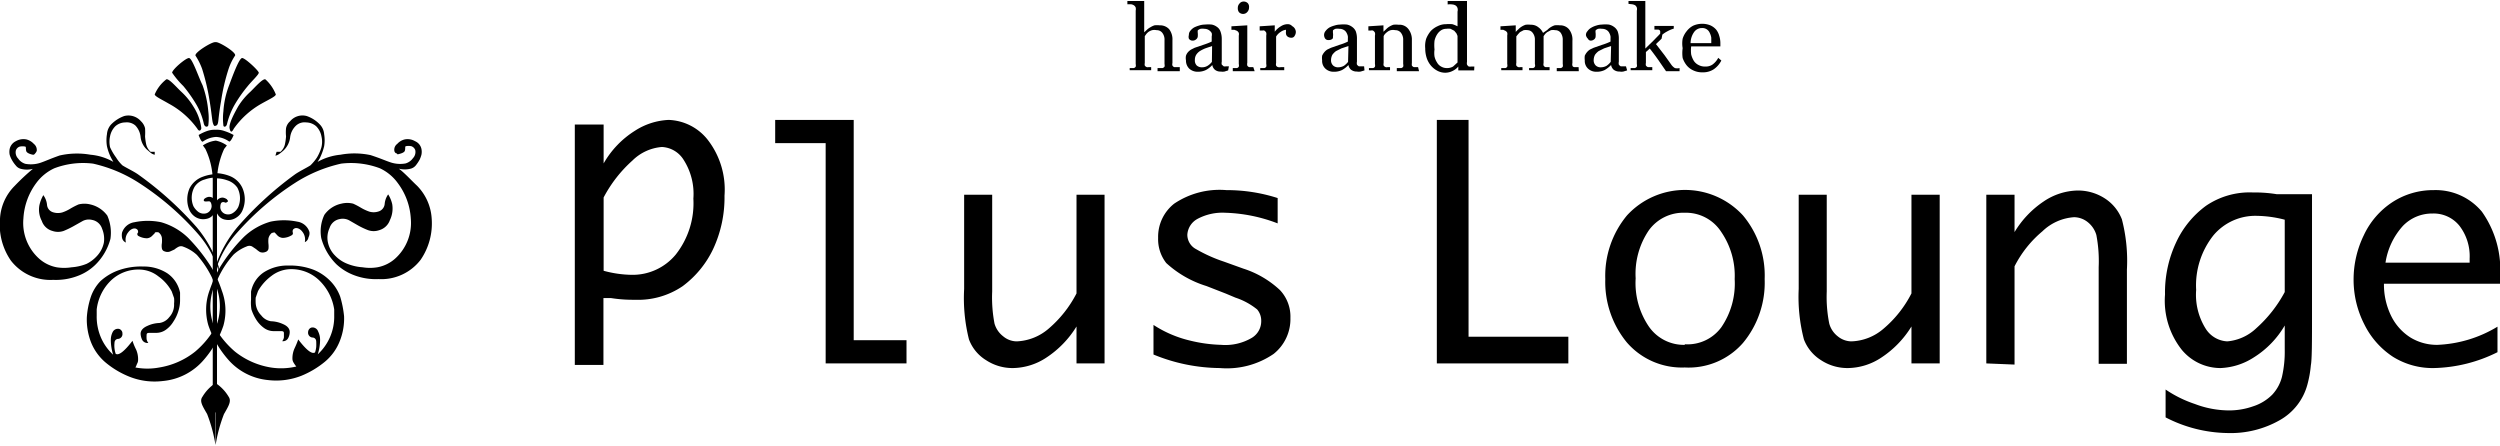 <svg xmlns="http://www.w3.org/2000/svg" viewBox="0 0 129.26 23.04"><defs><style>.cls-1{fill-rule:evenodd;}</style></defs><title>logo</title><g id="Layer_2" data-name="Layer 2"><g id="design"><path d="M42.69,18.79V7.4H40.08V6.2h4.06V17.59h2.73v1.2Z"/><path d="M57.11,10.07v8.72H55.66V16.88a5.13,5.13,0,0,1-1.56,1.61,3.21,3.21,0,0,1-1.72.54,2.49,2.49,0,0,1-1.4-.41,2.13,2.13,0,0,1-.88-1.07,8.74,8.74,0,0,1-.25-2.61V10.07H51.3v5a7.17,7.17,0,0,0,.12,1.66,1.27,1.27,0,0,0,.45.66,1.1,1.1,0,0,0,.7.26A2.69,2.69,0,0,0,54.21,17a6,6,0,0,0,1.45-1.83V10.07Z"/><path d="M59.64,18.33V16.8a5.94,5.94,0,0,0,1.85.8,7.6,7.6,0,0,0,1.65.23,2.69,2.69,0,0,0,1.58-.36,1,1,0,0,0,.49-.88A.89.89,0,0,0,65,16a3.53,3.53,0,0,0-1.12-.61l-.5-.21-1-.39A5.44,5.44,0,0,1,60.3,13.6a2,2,0,0,1-.42-1.3,2.18,2.18,0,0,1,.83-1.77,4.2,4.2,0,0,1,2.7-.7,8.59,8.59,0,0,1,2.65.41v1.31A8.16,8.16,0,0,0,63.35,11a2.74,2.74,0,0,0-1.44.32,1,1,0,0,0-.52.81.84.84,0,0,0,.45.75,7.75,7.75,0,0,0,1.45.65l1,.36A5,5,0,0,1,66.18,15a2,2,0,0,1,.54,1.44,2.3,2.3,0,0,1-.87,1.86,4.28,4.28,0,0,1-2.78.73A9.18,9.18,0,0,1,59.64,18.33Z"/><path d="M81.09,17.41v1.38h-6.8V6.2h1.64V17.41Z"/><path d="M87.11,19a3.76,3.76,0,0,1-3-1.3A4.92,4.92,0,0,1,83,14.43a4.89,4.89,0,0,1,1.12-3.29,4.07,4.07,0,0,1,6,0,4.84,4.84,0,0,1,1.12,3.29,4.87,4.87,0,0,1-1.12,3.3A3.73,3.73,0,0,1,87.11,19Zm0-1.2A2.17,2.17,0,0,0,89,16.92a4,4,0,0,0,.69-2.49A4,4,0,0,0,89,12,2.17,2.17,0,0,0,87.11,11a2.2,2.2,0,0,0-1.86.91,4,4,0,0,0-.68,2.48,4,4,0,0,0,.68,2.49A2.2,2.2,0,0,0,87.11,17.83Z"/><path d="M100.29,10.07v8.72H98.83V16.88a5.13,5.13,0,0,1-1.56,1.61,3.19,3.19,0,0,1-1.72.54,2.49,2.49,0,0,1-1.4-.41,2.18,2.18,0,0,1-.88-1.07A8.74,8.74,0,0,1,93,14.94V10.07h1.45v5a7,7,0,0,0,.13,1.66,1.25,1.25,0,0,0,.44.66,1.13,1.13,0,0,0,.7.26A2.67,2.67,0,0,0,97.38,17a5.88,5.88,0,0,0,1.45-1.83V10.07Z"/><path d="M102.7,18.79V10.07h1.46V12a5,5,0,0,1,1.5-1.58,3.24,3.24,0,0,1,1.76-.57,2.56,2.56,0,0,1,1.41.41,2.25,2.25,0,0,1,.88,1.08,8.52,8.52,0,0,1,.26,2.6v4.87h-1.46v-5a7.17,7.17,0,0,0-.12-1.66,1.31,1.31,0,0,0-.44-.66,1.15,1.15,0,0,0-.71-.26,2.61,2.61,0,0,0-1.64.73,5.74,5.74,0,0,0-1.44,1.81v5.08Z"/><path d="M118.13,16.83a4.79,4.79,0,0,1-1.6,1.65,3.41,3.41,0,0,1-1.72.55,2.6,2.6,0,0,1-2-.94,4.09,4.09,0,0,1-.87-2.86,6.09,6.09,0,0,1,.58-2.71,4.87,4.87,0,0,1,1.54-1.88,4,4,0,0,1,2.4-.69c.28,0,.69,0,1.25.09l.37,0h1.46v6.17c0,1.46,0,2.36-.06,2.68a5.73,5.73,0,0,1-.18,1,3,3,0,0,1-1.42,1.83,5.13,5.13,0,0,1-2.7.67,7.16,7.16,0,0,1-3.21-.81V20.14a6.15,6.15,0,0,0,1.52.75,5,5,0,0,0,1.74.33,3.7,3.7,0,0,0,1.26-.21,2.44,2.44,0,0,0,1-.61,2.11,2.11,0,0,0,.5-.93,5.81,5.81,0,0,0,.14-1.4Zm0-1.73V11.36a6,6,0,0,0-1.44-.2,2.83,2.83,0,0,0-2.24,1,4.16,4.16,0,0,0-.9,2.83,3.3,3.3,0,0,0,.49,2,1.4,1.4,0,0,0,1.12.66,2.49,2.49,0,0,0,1.5-.68A6.79,6.79,0,0,0,118.13,15.1Z"/><path d="M129.13,18.21a7.7,7.7,0,0,1-3.29.82,3.87,3.87,0,0,1-2.11-.58,4.24,4.24,0,0,1-1.48-1.67,5.07,5.07,0,0,1-.56-2.33,5.23,5.23,0,0,1,.53-2.29,4.13,4.13,0,0,1,1.48-1.71,3.87,3.87,0,0,1,2.13-.62,3.11,3.11,0,0,1,2.49,1.11,5.19,5.19,0,0,1,.94,3.42v.31h-6a3.68,3.68,0,0,0,.37,1.66,2.75,2.75,0,0,0,1,1.12,2.62,2.62,0,0,0,1.4.38,6.48,6.48,0,0,0,3.1-.94Zm-5.79-4.63h4.35v-.21a2.58,2.58,0,0,0-.53-1.7,1.71,1.71,0,0,0-1.39-.63,2.09,2.09,0,0,0-1.53.64A3.64,3.64,0,0,0,123.34,13.58Z"/><path d="M31.21,8.45a4.8,4.8,0,0,1,1.62-1.69,3.5,3.5,0,0,1,1.74-.56,2.69,2.69,0,0,1,2,1,4.2,4.2,0,0,1,.89,2.92,6.29,6.29,0,0,1-.59,2.76,5.11,5.11,0,0,1-1.58,1.92,4.09,4.09,0,0,1-2.44.7c-.28,0-.7,0-1.27-.09l-.38,0v3.46H29.72V6.44h1.49Zm0,1.76V14a5.78,5.78,0,0,0,1.47.21,2.89,2.89,0,0,0,2.26-1.05,4.28,4.28,0,0,0,.91-2.89,3.26,3.26,0,0,0-.5-2,1.4,1.4,0,0,0-1.13-.67,2.44,2.44,0,0,0-1.52.7A6.82,6.82,0,0,0,31.21,10.21Z"/><path d="M61,3.68H59.85V3.52H60l.11,0a.23.23,0,0,0,.1-.07.29.29,0,0,0,0-.14V2.08a.57.57,0,0,0-.12-.39.36.36,0,0,0-.29-.13.59.59,0,0,0-.23,0,.66.66,0,0,0-.19.09.68.68,0,0,0-.12.12l-.07.1V3.26a.28.28,0,0,0,0,.13.21.21,0,0,0,.1.08.19.19,0,0,0,.1,0l.13,0v.16H58.41V3.52h.11l.1,0a.18.18,0,0,0,.1-.07.29.29,0,0,0,0-.14V.55a.41.41,0,0,0,0-.16.25.25,0,0,0-.1-.12.37.37,0,0,0-.15-.05l-.18,0V.05l.87,0,0,0V1.67h0l.15-.14a.83.83,0,0,1,.17-.12,1,1,0,0,1,.21-.1,1.1,1.1,0,0,1,.27,0,.63.63,0,0,1,.49.2.86.86,0,0,1,.17.57V3.26a.23.23,0,0,0,0,.13.18.18,0,0,0,.09.08l.1,0H61Z"/><path d="M63.5,3.64l-.19.06a.58.58,0,0,1-.19,0,.45.45,0,0,1-.3-.09.41.41,0,0,1-.14-.25h0a1.15,1.15,0,0,1-.33.26.93.93,0,0,1-.42.09.64.64,0,0,1-.44-.16.58.58,0,0,1-.17-.43.61.61,0,0,1,0-.24.52.52,0,0,1,.11-.19.7.7,0,0,1,.16-.13l.18-.09.44-.15a3.76,3.76,0,0,0,.44-.17V2s0-.06,0-.12a.37.37,0,0,0,0-.17.43.43,0,0,0-.38-.22.65.65,0,0,0-.2,0,.43.43,0,0,0-.14.08.5.5,0,0,0,0,.14,1.11,1.11,0,0,1,0,.17.21.21,0,0,1-.08.15.27.27,0,0,1-.2.07A.22.22,0,0,1,61.47,2a.32.32,0,0,1,0-.19.31.31,0,0,1,.07-.21.7.7,0,0,1,.2-.18A1.56,1.56,0,0,1,62,1.32a1,1,0,0,1,.3-.05,1.83,1.83,0,0,1,.35,0,.66.66,0,0,1,.27.12.47.47,0,0,1,.18.23,1.09,1.09,0,0,1,.07.39c0,.23,0,.43,0,.61s0,.36,0,.57a.33.33,0,0,0,0,.15l.1.09a.33.33,0,0,0,.12,0h.15Zm-.83-1.26-.35.12a1.83,1.83,0,0,0-.28.14.68.68,0,0,0-.19.19.5.5,0,0,0-.07.27.37.37,0,0,0,.1.29.4.4,0,0,0,.27.09.55.55,0,0,0,.29-.08.85.85,0,0,0,.22-.2Z"/><path d="M64.87,3.68H63.74V3.52h.11l.1,0a.15.15,0,0,0,.1-.07.29.29,0,0,0,0-.14V1.84a.29.29,0,0,0,0-.14.27.27,0,0,0-.1-.11l-.13-.05-.15,0V1.36l.82-.05,0,0V3.25a.29.29,0,0,0,0,.14.16.16,0,0,0,.1.08l.1,0,.11,0ZM64.58.39a.33.33,0,0,1-.09.23.28.28,0,0,1-.22.1.29.29,0,0,1-.21-.09A.33.33,0,0,1,64,.41a.32.32,0,0,1,.09-.23.26.26,0,0,1,.21-.1.29.29,0,0,1,.22.09A.29.29,0,0,1,64.58.39Z"/><path d="M67,1.64a.37.37,0,0,1-.06.21.18.18,0,0,1-.18.1.3.3,0,0,1-.2-.07.21.21,0,0,1-.07-.15.31.31,0,0,1,0-.1s0-.06,0-.09a.57.57,0,0,0-.26.1.75.75,0,0,0-.25.25V3.26a.25.25,0,0,0,0,.13.16.16,0,0,0,.1.08.33.33,0,0,0,.15,0l.17,0v.16H65.16V3.52h.11l.1,0a.15.15,0,0,0,.1-.07.29.29,0,0,0,0-.14V1.84a.4.4,0,0,0,0-.15.27.27,0,0,0-.1-.11.18.18,0,0,0-.1,0l-.14,0V1.36l.78-.05,0,0v.33h0a1.11,1.11,0,0,1,.33-.29.65.65,0,0,1,.33-.1.3.3,0,0,1,.24.1A.36.36,0,0,1,67,1.64Z"/><path d="M70.55,3.64l-.2.06a.58.58,0,0,1-.19,0,.49.49,0,0,1-.3-.09.41.41,0,0,1-.14-.25h0a1.3,1.3,0,0,1-.33.26.94.94,0,0,1-.43.09.61.61,0,0,1-.43-.16.54.54,0,0,1-.17-.43.88.88,0,0,1,0-.24.76.76,0,0,1,.12-.19.64.64,0,0,1,.15-.13l.19-.09.43-.15a2.69,2.69,0,0,0,.44-.17V2a.68.68,0,0,0,0-.12.58.58,0,0,0-.06-.17.37.37,0,0,0-.13-.15.44.44,0,0,0-.25-.07.65.65,0,0,0-.2,0,.36.36,0,0,0-.13.08,1.15,1.15,0,0,0,0,.14.52.52,0,0,1,0,.17A.19.19,0,0,1,68.9,2a.28.28,0,0,1-.21.07A.19.19,0,0,1,68.52,2a.33.33,0,0,1-.06-.19.32.32,0,0,1,.08-.21.7.7,0,0,1,.2-.18A1.27,1.27,0,0,1,69,1.32a1,1,0,0,1,.29-.05,1.75,1.75,0,0,1,.35,0,.66.66,0,0,1,.27.12.55.55,0,0,1,.19.23,1.1,1.1,0,0,1,.06.39c0,.23,0,.43,0,.61v.57a.33.33,0,0,0,0,.15.3.3,0,0,0,.1.09l.11,0h.16Zm-.83-1.26-.36.12-.28.14a.85.85,0,0,0-.19.19.6.6,0,0,0-.07.27.37.37,0,0,0,.11.29.37.37,0,0,0,.26.09.61.61,0,0,0,.3-.08,1,1,0,0,0,.21-.2Z"/><path d="M73.37,3.68H72.22V3.52h.12l.11,0a.18.18,0,0,0,.1-.07.29.29,0,0,0,0-.14V2.08a.57.57,0,0,0-.12-.39.36.36,0,0,0-.29-.13.59.59,0,0,0-.23,0,.51.51,0,0,0-.18.09.77.77,0,0,0-.13.12.37.37,0,0,0-.06.1V3.26a.28.28,0,0,0,0,.13.21.21,0,0,0,.1.08.2.2,0,0,0,.11,0l.12,0v.16H70.78V3.52h.11l.1,0a.15.15,0,0,0,.1-.07.29.29,0,0,0,0-.14V1.84a.33.33,0,0,0,0-.15.27.27,0,0,0-.1-.11.18.18,0,0,0-.11,0l-.13,0V1.36l.78-.05,0,0v.33h0l.14-.13a.83.83,0,0,1,.16-.13,1,1,0,0,1,.21-.1,1.1,1.1,0,0,1,.27,0,.58.58,0,0,1,.5.21A.89.89,0,0,1,73,2V3.26a.39.39,0,0,0,0,.13.2.2,0,0,0,.1.08l.1,0h.12Z"/><path d="M76.22,3.64l-.82,0,0,0V3.44h0a.86.86,0,0,1-.3.23.84.84,0,0,1-.37.09.86.86,0,0,1-.39-.09A1.11,1.11,0,0,1,74,3.41a1.2,1.2,0,0,1-.23-.4,1.6,1.6,0,0,1-.08-.51A1.28,1.28,0,0,1,73.74,2a1.47,1.47,0,0,1,.24-.4,1.16,1.16,0,0,1,.36-.25.94.94,0,0,1,.43-.1,1.87,1.87,0,0,1,.32,0,1.69,1.69,0,0,1,.27.11V.6a.34.34,0,0,0,0-.18.25.25,0,0,0-.09-.13.38.38,0,0,0-.18-.06.88.88,0,0,0-.24,0V.05l1,0,0,0V3.2a.32.32,0,0,0,0,.14.28.28,0,0,0,.09.1.42.42,0,0,0,.13,0h.16Zm-.86-.41V1.86a1.47,1.47,0,0,0-.06-.14l-.11-.13L75,1.49a.69.69,0,0,0-.22,0,.48.48,0,0,0-.26.07.7.7,0,0,0-.21.21,1,1,0,0,0-.14.34,2.14,2.14,0,0,0,0,.45,1.28,1.28,0,0,0,0,.36.93.93,0,0,0,.13.31.53.53,0,0,0,.21.21.58.58,0,0,0,.3.08.61.61,0,0,0,.32-.08Z"/><path d="M81.63,3.68H80.49V3.52h.11l.1,0a.18.18,0,0,0,.1-.07.29.29,0,0,0,0-.14V2.07a.61.61,0,0,0-.11-.38.35.35,0,0,0-.28-.13.73.73,0,0,0-.22,0l-.19.1a.65.65,0,0,0-.12.11l-.07.1V3.26a.25.25,0,0,0,0,.13.16.16,0,0,0,.1.08l.1,0h.11v.16H79.06V3.52h.11l.09,0a.15.15,0,0,0,.1-.07.21.21,0,0,0,0-.14V2.07a.56.56,0,0,0-.12-.38A.34.34,0,0,0,79,1.56a.78.78,0,0,0-.22,0l-.19.1-.11.12s-.06.08-.08.1V3.25a.33.33,0,0,0,0,.14.21.21,0,0,0,.1.08.19.19,0,0,0,.1,0l.12,0v.16H77.62V3.52h.11l.1,0a.15.15,0,0,0,.1-.07.29.29,0,0,0,0-.14V1.83a.32.32,0,0,0,0-.14.24.24,0,0,0-.1-.1l-.11-.05-.14,0V1.36l.79-.05,0,0v.34h0a1.84,1.84,0,0,1,.14-.14.83.83,0,0,1,.16-.13,1,1,0,0,1,.21-.1,1.1,1.1,0,0,1,.27,0,.59.59,0,0,1,.39.13.73.73,0,0,1,.24.29L80,1.55a.85.85,0,0,1,.17-.14,1,1,0,0,1,.21-.1,1.1,1.1,0,0,1,.27,0,.59.59,0,0,1,.47.2.86.86,0,0,1,.18.6V3.26a.25.25,0,0,0,0,.13s0,.06.09.08l.11,0h.12Z"/><path d="M84.13,3.64l-.2.06a.58.58,0,0,1-.19,0,.49.49,0,0,1-.3-.09.41.41,0,0,1-.14-.25h0a1.5,1.5,0,0,1-.33.26.94.94,0,0,1-.43.09.61.61,0,0,1-.43-.16.54.54,0,0,1-.17-.43.88.88,0,0,1,0-.24.76.76,0,0,1,.12-.19.64.64,0,0,1,.15-.13l.19-.09.43-.15a3.14,3.14,0,0,0,.44-.17V2a.68.68,0,0,0,0-.12.58.58,0,0,0-.06-.17.37.37,0,0,0-.13-.15.44.44,0,0,0-.25-.07.65.65,0,0,0-.2,0,.36.36,0,0,0-.13.08.42.42,0,0,0,0,.14,1.11,1.11,0,0,1,0,.17.19.19,0,0,1-.07.15.28.28,0,0,1-.21.07A.19.19,0,0,1,82.1,2,.33.33,0,0,1,82,1.82a.28.28,0,0,1,.08-.21.59.59,0,0,1,.2-.18,1.07,1.07,0,0,1,.26-.11,1,1,0,0,1,.29-.05,1.75,1.75,0,0,1,.35,0,.66.66,0,0,1,.27.12.55.55,0,0,1,.19.23,1.1,1.1,0,0,1,.06.39c0,.23,0,.43,0,.61v.57a.33.33,0,0,0,0,.15.3.3,0,0,0,.1.09l.11,0h.16ZM83.3,2.38l-.36.12-.28.14a.85.85,0,0,0-.19.19.6.6,0,0,0-.07.27.37.37,0,0,0,.11.29.37.37,0,0,0,.26.09.61.61,0,0,0,.3-.08,1,1,0,0,0,.21-.2Z"/><path d="M86.84,3.68h-.7l-.4-.58c-.14-.2-.29-.4-.44-.59l-.2.18v.56a.32.32,0,0,0,0,.14.27.27,0,0,0,.1.08l.11,0,.12,0v.16H84.31V3.52h.12l.1,0a.23.23,0,0,0,.1-.07.29.29,0,0,0,0-.14V.55a.29.29,0,0,0,0-.16.27.27,0,0,0-.09-.12.5.5,0,0,0-.16-.05L84.2.2V.05l.87,0,0,0V2.51l.4-.39.37-.38a.21.21,0,0,1,0-.06.17.17,0,0,0,0-.05s0-.08-.1-.1l-.2,0V1.34h1v.14a1.6,1.6,0,0,0-.35.15,1.41,1.41,0,0,0-.24.16L85.91,2l-.29.28.44.57.35.49a.62.62,0,0,0,.19.18.54.54,0,0,0,.24,0Z"/><path d="M89,3.13a1.22,1.22,0,0,1-.39.45,1,1,0,0,1-.57.16,1.07,1.07,0,0,1-.49-.1.94.94,0,0,1-.35-.27A1.27,1.27,0,0,1,87,3,1.85,1.85,0,0,1,87,2.49,1.42,1.42,0,0,1,87,2a1.13,1.13,0,0,1,.21-.39,1,1,0,0,1,.33-.28,1.14,1.14,0,0,1,.45-.1,1.12,1.12,0,0,1,.44.08.87.87,0,0,1,.3.22.88.88,0,0,1,.16.32,1.23,1.23,0,0,1,.06.39v.16H87.44a1.73,1.73,0,0,0,0,.41,1.16,1.16,0,0,0,.14.34.61.61,0,0,0,.24.21.68.68,0,0,0,.36.08.61.61,0,0,0,.36-.1,1,1,0,0,0,.3-.35Zm-.52-.9c0-.08,0-.18,0-.28a.82.82,0,0,0-.08-.25A.41.41,0,0,0,88,1.45a.49.49,0,0,0-.41.21,1,1,0,0,0-.18.57Z"/><path class="cls-1" d="M10.77,6.48a2.94,2.94,0,0,0,0-.72,5.25,5.25,0,0,0-.3-1.36C10.27,4,9.94,3,9.77,3s-.87.6-.87.76a4.6,4.6,0,0,0,.58.69,7.26,7.26,0,0,1,.64.9,3.44,3.44,0,0,1,.42,1.05C10.59,6.59,10.74,6.58,10.77,6.48Z"/><path class="cls-1" d="M10.41,6.63A2.68,2.68,0,0,0,10,5.51a3.5,3.5,0,0,0-.62-.76c-.25-.23-.67-.73-.79-.64A1.94,1.94,0,0,0,8,4.88c0,.1.37.27.73.48A4.39,4.39,0,0,1,10.2,6.65C10.3,6.83,10.39,6.74,10.41,6.63Z"/><path class="cls-1" d="M11.74,6.4a3.76,3.76,0,0,1,.43-1.05,7.26,7.26,0,0,1,.64-.9c.2-.25.57-.59.57-.69S12.68,3,12.52,3,12,4,11.85,4.4a4.54,4.54,0,0,0-.3,1.36,3,3,0,0,0,0,.72C11.55,6.58,11.7,6.59,11.74,6.4Z"/><path class="cls-1" d="M12.09,6.65a4.37,4.37,0,0,1,1.43-1.29c.37-.21.75-.38.74-.48a2.05,2.05,0,0,0-.53-.77c-.12-.09-.55.41-.79.64a3.54,3.54,0,0,0-.63.76c-.12.22-.49.86-.44,1.12S12,6.83,12.09,6.65Z"/><path class="cls-1" d="M11.62,6.78a1.15,1.15,0,0,0-.46-.07h0a1.19,1.19,0,0,0-.47.07,2.36,2.36,0,0,0-.42.2s.13.39.22.34a1.32,1.32,0,0,1,.68-.24,1.26,1.26,0,0,1,.68.24c.1,0,.23-.34.23-.34A2.64,2.64,0,0,0,11.62,6.78Z"/><path class="cls-1" d="M11.18,2.18h-.07c-.19,0-1.08.55-1,.7a3.32,3.32,0,0,1,.34.68,11.35,11.35,0,0,1,.39,1.67c.07.41.11.8.14,1s.09.31.15.28.13,0,.16-.28.07-.61.14-1a10.19,10.19,0,0,1,.39-1.67,2.85,2.85,0,0,1,.33-.68C12.26,2.73,11.36,2.18,11.18,2.18Z"/><path d="M.82,7.3a.78.78,0,0,1,.55-.09.78.78,0,0,1,.38.23.4.4,0,0,1,.15.36.38.38,0,0,1-.08.13C1.77,8,1.74,8,1.71,8s-.31-.06-.35-.18,0-.22-.05-.24a.71.71,0,0,0-.29,0,.31.31,0,0,0-.2.2.46.46,0,0,0,.12.42.69.69,0,0,0,.37.27,1.58,1.58,0,0,0,.77-.05c.27-.09.49-.2,1-.38A4.06,4.06,0,0,1,4.68,8a2.88,2.88,0,0,1,1.18.37l-.1-.18a2.52,2.52,0,0,1-.23-.63,1.88,1.88,0,0,1,0-.62.84.84,0,0,1,.21-.5A1.8,1.8,0,0,1,6.42,6a.86.86,0,0,1,.87.27.74.74,0,0,1,.21.36,3,3,0,0,1,0,.42,3,3,0,0,0,.06.42.73.73,0,0,0,.23.38s0,0,.07,0H8L8,8a.49.49,0,0,1-.21-.1l-.21-.18a1.05,1.05,0,0,1-.31-.63A1,1,0,0,0,7,6.49a.67.67,0,0,0-.52-.16.78.78,0,0,0-.52.2,1,1,0,0,0-.27.52,1.34,1.34,0,0,0,0,.56A2.79,2.79,0,0,0,6,8.14a2,2,0,0,0,.33.41c.2.13.61.32.84.49a17.65,17.65,0,0,1,3,2.71,6.3,6.3,0,0,1,1.14,2.05l0,.24a5.23,5.23,0,0,0-1.12-2,14.44,14.44,0,0,0-3-2.58,7.34,7.34,0,0,0-2.38-1,4.2,4.2,0,0,0-2,.24,2.41,2.41,0,0,0-.94.77,3.38,3.38,0,0,0-.66,1.83,2.48,2.48,0,0,0,.82,2.08,1.9,1.9,0,0,0,.9.44,2.43,2.43,0,0,0,.77,0,2.54,2.54,0,0,0,.78-.18A1.8,1.8,0,0,0,5,13.25a1.44,1.44,0,0,0,.37-.7,1.35,1.35,0,0,0-.09-.72.67.67,0,0,0-.52-.46.69.69,0,0,0-.49.06l-.48.27a4.59,4.59,0,0,1-.5.24.88.88,0,0,1-.58,0,.8.8,0,0,1-.55-.52,1.24,1.24,0,0,1-.12-.82,1.85,1.85,0,0,1,.2-.51,1,1,0,0,1,.19.49.44.44,0,0,0,.33.4.83.83,0,0,0,.47,0,2,2,0,0,0,.42-.2,4,4,0,0,1,.41-.21,1.26,1.26,0,0,1,.61,0,1.5,1.5,0,0,1,.88.58,2.2,2.2,0,0,1,.16,1.2,2.94,2.94,0,0,1-.79,1.35,2.59,2.59,0,0,1-.81.53,3.16,3.16,0,0,1-1.36.24,2.58,2.58,0,0,1-2.19-1A3.27,3.27,0,0,1,0,11.31a2.59,2.59,0,0,1,.76-1.7,11.55,11.55,0,0,1,.94-.88,1.25,1.25,0,0,1-.62,0,.47.47,0,0,1-.26-.17,1.61,1.61,0,0,1-.21-.3A1.16,1.16,0,0,1,.5,8a.77.77,0,0,1,0-.3A.59.59,0,0,1,.82,7.3Z"/><path d="M21.46,7.3a.76.76,0,0,0-.54-.09.74.74,0,0,0-.38.23.37.37,0,0,0-.15.36.17.17,0,0,0,.08.12c.05,0,.08.07.1.06s.32-.06.36-.18,0-.22.05-.24a.72.72,0,0,1,.29,0,.33.33,0,0,1,.2.2.46.46,0,0,1-.12.42.71.71,0,0,1-.38.27,1.55,1.55,0,0,1-.76-.05c-.28-.09-.5-.2-1.05-.38A4,4,0,0,0,17.6,8a3,3,0,0,0-1.18.37l.11-.18a3,3,0,0,0,.23-.63,1.88,1.88,0,0,0,0-.62.8.8,0,0,0-.22-.5A1.68,1.68,0,0,0,15.86,6a.83.83,0,0,0-.86.27.62.62,0,0,0-.21.36,2,2,0,0,0,0,.42,3,3,0,0,1-.06.42.73.73,0,0,1-.23.38s0,0-.08,0H14.3l-.06.2a.49.49,0,0,0,.21-.1,2.38,2.38,0,0,0,.22-.18A1.11,1.11,0,0,0,15,7.11a1,1,0,0,1,.31-.62.65.65,0,0,1,.52-.16.8.8,0,0,1,.52.2,1,1,0,0,1,.27.52,1.2,1.2,0,0,1,0,.56,2.24,2.24,0,0,1-.23.53,2.39,2.39,0,0,1-.34.41c-.2.13-.6.32-.83.49a17.65,17.65,0,0,0-2.95,2.71,6.3,6.3,0,0,0-1.14,2.05l0,.24a5.23,5.23,0,0,1,1.12-2,14.41,14.41,0,0,1,3-2.58,7.39,7.39,0,0,1,2.39-1,4.23,4.23,0,0,1,2,.24,2.38,2.38,0,0,1,.93.77,3.37,3.37,0,0,1,.67,1.83,2.48,2.48,0,0,1-.82,2.08,1.89,1.89,0,0,1-.91.44,2.37,2.37,0,0,1-.76,0,2.6,2.6,0,0,1-.79-.18,1.76,1.76,0,0,1-.64-.43,1.36,1.36,0,0,1-.37-.7,1.18,1.18,0,0,1,.09-.72.67.67,0,0,1,.51-.46.71.71,0,0,1,.5.06l.47.27a4,4,0,0,0,.51.24.87.87,0,0,0,.58,0,.82.82,0,0,0,.55-.52,1.38,1.38,0,0,0,.12-.82,1.62,1.62,0,0,0-.21-.51,1,1,0,0,0-.18.49.45.45,0,0,1-.34.4.79.79,0,0,1-.46,0,2.39,2.39,0,0,1-.43-.2,3.84,3.84,0,0,0-.4-.21,1.26,1.26,0,0,0-.61,0,1.44,1.44,0,0,0-.88.58,2,2,0,0,0-.16,1.2,3,3,0,0,0,.78,1.35,2.76,2.76,0,0,0,.82.53,3.16,3.16,0,0,0,1.36.24,2.56,2.56,0,0,0,2.18-1,3.32,3.32,0,0,0,.57-2.13,2.64,2.64,0,0,0-.76-1.7c-.23-.21-.65-.67-.94-.88a1.24,1.24,0,0,0,.62,0,.51.51,0,0,0,.26-.17,2.23,2.23,0,0,0,.2-.3A1.58,1.58,0,0,0,21.79,8a.75.75,0,0,0,0-.3A.56.56,0,0,0,21.46,7.3Z"/><path d="M11.16,7.27h0a1.51,1.51,0,0,0-.67.25l.13.18A3.91,3.91,0,0,1,11,9.28c0,.1,0,.7,0,1.57V21.38c0,.07.05,0,.11-.07v0a1.5,1.5,0,0,0,0,.43v.06s0,0,0,0l0,0v-.06a3.16,3.16,0,0,0,0-.43v0c.06,0,.11.14.11.07V10.88c0-.89,0-1.5,0-1.6a4.08,4.08,0,0,1,.37-1.58l.14-.18A1.51,1.51,0,0,0,11.16,7.27Z"/><path d="M12.52,9.69a1.21,1.21,0,0,0-.67-.6,2.21,2.21,0,0,0-.7-.14v.27a1.74,1.74,0,0,1,.59.1,1,1,0,0,1,.53.38,1.17,1.17,0,0,1,.05,1,.75.75,0,0,1-.26.3.45.45,0,0,1-.42.06.38.38,0,0,1-.25-.33c0-.07,0-.27.13-.28s.11.07.22,0,0-.09,0-.14a.5.5,0,0,0-.2-.09.34.34,0,0,0-.26.08c-.09.06-.1.18-.12.26a.63.63,0,0,0,.09.52.56.56,0,0,0,.41.28.73.73,0,0,0,.56-.11.81.81,0,0,0,.32-.38A1.44,1.44,0,0,0,12.52,9.69Z"/><path d="M9.78,10.83a.85.85,0,0,0,.31.38.75.75,0,0,0,.56.11.58.58,0,0,0,.42-.28.63.63,0,0,0,.09-.52c0-.08,0-.2-.12-.26a.35.35,0,0,0-.26-.08.45.45,0,0,0-.2.09c-.06.05-.06.12,0,.14s.12,0,.23,0,.14.21.13.28a.4.4,0,0,1-.25.33.48.48,0,0,1-.43-.06.94.94,0,0,1-.26-.3,1.14,1.14,0,0,1,.06-1,.9.9,0,0,1,.53-.38,1.72,1.72,0,0,1,.59-.1V9a2.17,2.17,0,0,0-.7.14,1.23,1.23,0,0,0-.68.6A1.43,1.43,0,0,0,9.78,10.83Z"/><path class="cls-1" d="M11.15,19.81a2.14,2.14,0,0,1,.67.7c.16.23,0,.48-.24.9A7.73,7.73,0,0,0,11.15,23Z"/><path class="cls-1" d="M11.14,19.81a2.14,2.14,0,0,0-.67.7c-.17.23,0,.48.24.9A7.73,7.73,0,0,1,11.14,23Z"/><path d="M4.7,15.34a2.22,2.22,0,0,1,.49-.8A2.78,2.78,0,0,1,6.06,14a3.46,3.46,0,0,1,1.33-.22,2.25,2.25,0,0,1,1.26.35,1.59,1.59,0,0,1,.66,1l0,.34v.07a1.81,1.81,0,0,1-.09.55,2,2,0,0,1-.25.53,1.4,1.4,0,0,1-.38.42.85.85,0,0,1-.51.17H7.78c-.13,0-.2,0-.2.11a1.62,1.62,0,0,0,0,.21.4.4,0,0,0,.09.2.31.31,0,0,1-.32-.16.83.83,0,0,1-.08-.31c0-.17.12-.31.35-.41a1.59,1.59,0,0,1,.62-.15.77.77,0,0,0,.51-.3A.94.94,0,0,0,9,15.7a1.37,1.37,0,0,0,0-.29l-.12-.34a2.29,2.29,0,0,0-.69-.78,1.62,1.62,0,0,0-.91-.35,2.05,2.05,0,0,0-1.61.63A2.49,2.49,0,0,0,5,16l0,.32v0a2.73,2.73,0,0,0,.24,1.18,2.6,2.6,0,0,0,.61.84,2.53,2.53,0,0,1-.12-.77.88.88,0,0,1,.1-.41A.3.3,0,0,1,6.1,17a.2.2,0,0,1,.16.07.22.22,0,0,1,.07.17.25.25,0,0,1-.2.28c-.14,0-.21.1-.21.21a1.27,1.27,0,0,0,0,.28,1.4,1.4,0,0,0,.06.28c.15.11.45-.12.87-.67a3,3,0,0,0,.19.46,1.25,1.25,0,0,1,.1.53.39.39,0,0,1-.06.21A.86.86,0,0,1,7,19,3.34,3.34,0,0,0,8.24,19a4,4,0,0,0,1.85-.82,4.6,4.6,0,0,0,1.11-1.38A2.84,2.84,0,0,0,11,14.44a5.11,5.11,0,0,0-.82-1.26,2.07,2.07,0,0,0-.69-.42.3.3,0,0,0-.26,0,1.1,1.1,0,0,0-.21.14L8.8,13a.37.37,0,0,1-.28,0,.19.19,0,0,1-.15-.16.74.74,0,0,1,0-.26,1.41,1.41,0,0,0,0-.28.42.42,0,0,0-.18-.29C8.08,12,8,12,8,12.06l-.15.15a.42.42,0,0,1-.25.11.92.92,0,0,1-.46-.13.11.11,0,0,1,0-.17c0-.08,0-.14-.1-.19s-.28,0-.41.18a.6.6,0,0,0-.12.53.33.33,0,0,1-.2-.25.73.73,0,0,1,0-.26.79.79,0,0,1,.64-.54,3.39,3.39,0,0,1,1.38,0,3.31,3.31,0,0,1,1.39.8,9,9,0,0,1,1.27,1.63,6.32,6.32,0,0,1,.48,1.11,2.91,2.91,0,0,1,.08,1.81,5.24,5.24,0,0,1-1,1.75A3.16,3.16,0,0,1,8.42,19.7a3.51,3.51,0,0,1-1.72-.22,4.56,4.56,0,0,1-1.22-.72,2.64,2.64,0,0,1-.78-1.08,3.25,3.25,0,0,1-.21-1.28A4.23,4.23,0,0,1,4.7,15.34Z"/><path d="M17.59,15.34a2.25,2.25,0,0,0-.5-.8,2.56,2.56,0,0,0-.87-.59,3.41,3.41,0,0,0-1.32-.22,2.25,2.25,0,0,0-1.26.35,1.55,1.55,0,0,0-.66,1l0,.34v.07A2.15,2.15,0,0,0,13,16a2.35,2.35,0,0,0,.25.53,1.57,1.57,0,0,0,.39.42.84.84,0,0,0,.5.17h.34c.13,0,.2,0,.2.11s0,.13,0,.21a.4.4,0,0,1-.09.2.3.3,0,0,0,.31-.16.68.68,0,0,0,.08-.31c0-.17-.11-.31-.34-.41a1.6,1.6,0,0,0-.63-.15.78.78,0,0,1-.5-.3,1,1,0,0,1-.29-.63,2.69,2.69,0,0,1,0-.29l.12-.34a2.52,2.52,0,0,1,.69-.78,1.68,1.68,0,0,1,.91-.35,2.07,2.07,0,0,1,1.62.63A2.63,2.63,0,0,1,17.28,16l0,.32v0a2.64,2.64,0,0,1-.85,2,2.53,2.53,0,0,0,.12-.77,1,1,0,0,0-.1-.41.31.31,0,0,0-.28-.21A.22.22,0,0,0,16,17a.26.26,0,0,0-.07.17.25.25,0,0,0,.21.28c.14,0,.21.1.21.21a2.46,2.46,0,0,1,0,.28,1.4,1.4,0,0,1-.06.28c-.16.11-.45-.12-.87-.67a4.47,4.47,0,0,1-.19.46,1.25,1.25,0,0,0-.11.53.39.39,0,0,0,.06.21,1.43,1.43,0,0,0,.14.2A3.38,3.38,0,0,1,14,19a4,4,0,0,1-1.85-.82,4.76,4.76,0,0,1-1.11-1.38,2.84,2.84,0,0,1,.22-2.38,4.84,4.84,0,0,1,.82-1.26,2.13,2.13,0,0,1,.68-.42.32.32,0,0,1,.27,0l.21.14a1.3,1.3,0,0,0,.2.15.38.38,0,0,0,.28,0,.22.22,0,0,0,.16-.16,1.1,1.1,0,0,0,0-.26,1.37,1.37,0,0,1,0-.28.51.51,0,0,1,.18-.29c.07,0,.12-.05.16,0l.14.15a.45.45,0,0,0,.25.11.9.9,0,0,0,.46-.13.12.12,0,0,0,.06-.17c0-.08,0-.14.1-.19s.28,0,.41.18a.64.64,0,0,1,.12.53.32.32,0,0,0,.19-.25A.45.45,0,0,0,16,12a.77.77,0,0,0-.63-.54,3.39,3.39,0,0,0-1.38,0,3.31,3.31,0,0,0-1.39.8,8.56,8.56,0,0,0-1.27,1.63,7.1,7.1,0,0,0-.49,1.11,2.9,2.9,0,0,0-.07,1.81,5.24,5.24,0,0,0,1,1.75,3.13,3.13,0,0,0,2.08,1.09,3.56,3.56,0,0,0,1.73-.22,4.67,4.67,0,0,0,1.21-.72,2.64,2.64,0,0,0,.78-1.08,3.14,3.14,0,0,0,.22-1.28A5.37,5.37,0,0,0,17.59,15.34Z"/></g></g></svg>